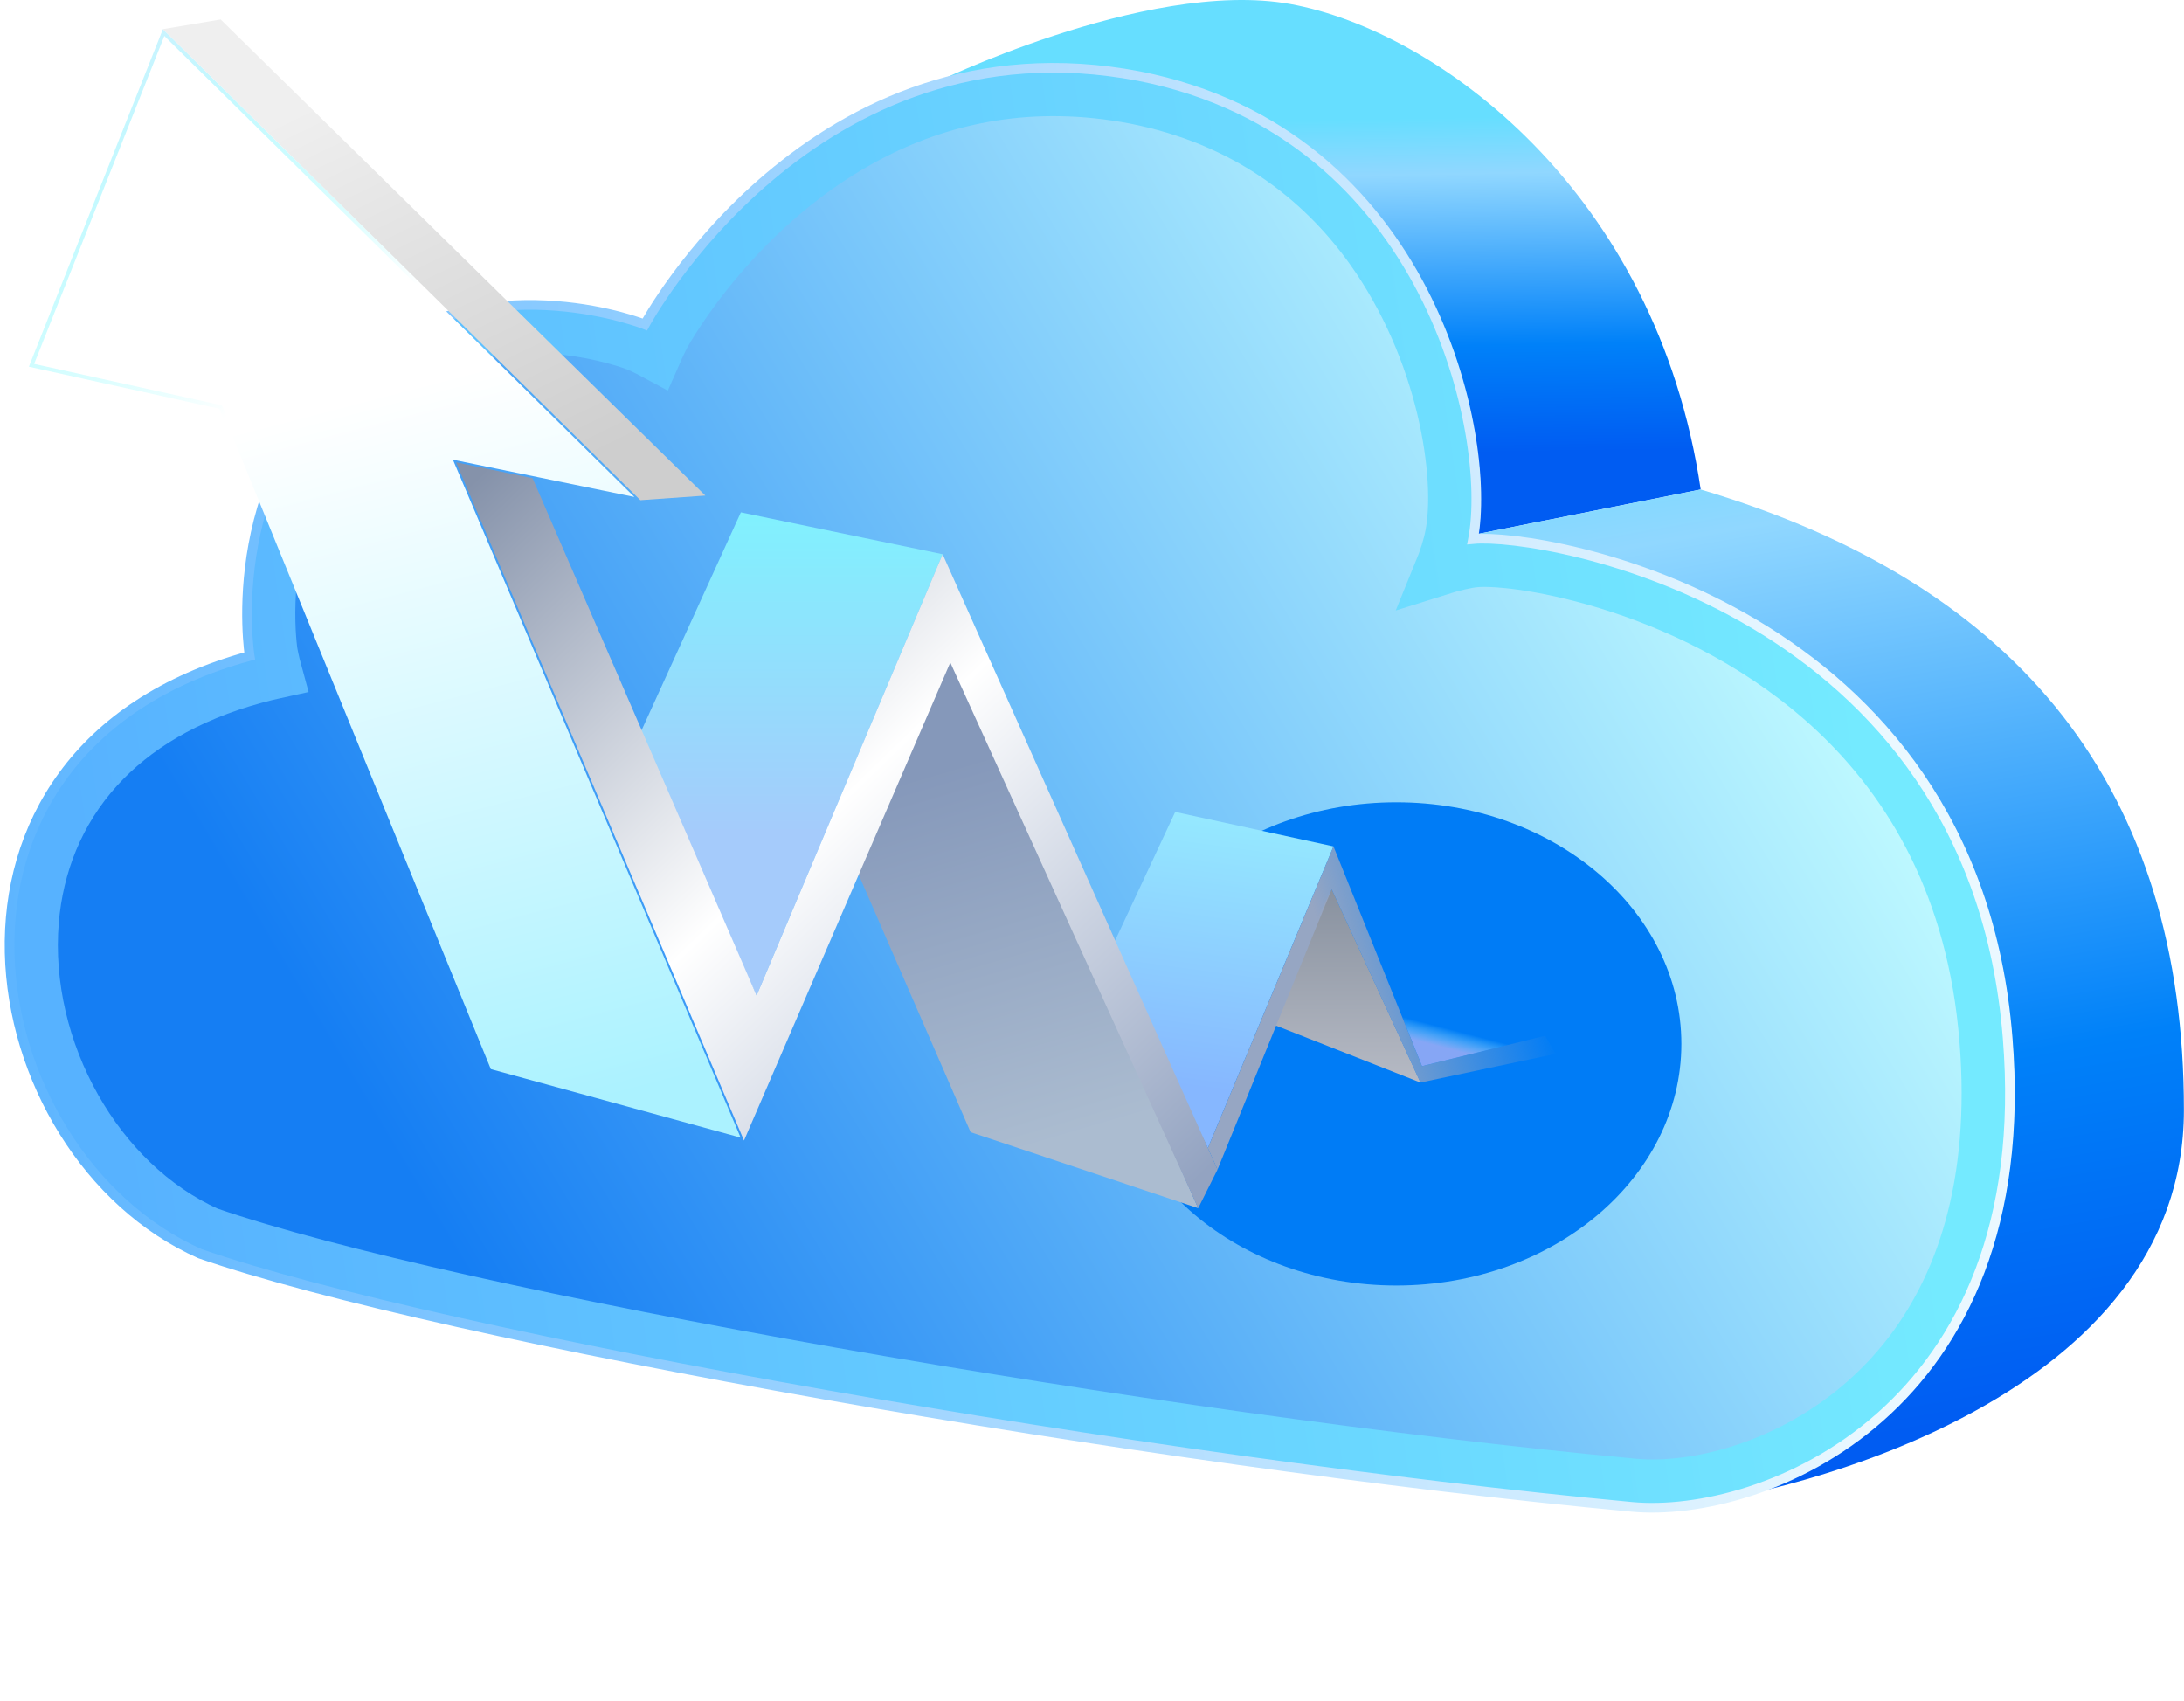 <?xml version="1.0" encoding="UTF-8"?>
<svg width="226px" height="176px" viewBox="0 0 226 176" version="1.1" xmlns="http://www.w3.org/2000/svg" xmlns:xlink="http://www.w3.org/1999/xlink">
    <title>img_front</title>
    <defs>
        <linearGradient x1="64.188%" y1="25.275%" x2="65.562%" y2="85.625%" id="linearGradient-1">
            <stop stop-color="#66DEFF" offset="0%"></stop>
            <stop stop-color="#90D7FF" offset="16.706%"></stop>
            <stop stop-color="#0081F9" offset="67.971%"></stop>
            <stop stop-color="#005CF2" offset="100%"></stop>
        </linearGradient>
        <linearGradient x1="43.65%" y1="-15.198%" x2="56.765%" y2="92.906%" id="linearGradient-2">
            <stop stop-color="#66DEFF" offset="0%"></stop>
            <stop stop-color="#90D7FF" offset="16.706%"></stop>
            <stop stop-color="#0081F9" offset="67.971%"></stop>
            <stop stop-color="#005CF2" offset="100%"></stop>
        </linearGradient>
        <linearGradient x1="86.029%" y1="36.688%" x2="18.316%" y2="65.607%" id="linearGradient-3">
            <stop stop-color="#BDF8FF" offset="0%"></stop>
            <stop stop-color="#157EF3" offset="100%"></stop>
        </linearGradient>
        <path d="M65.728,26.561 C65.728,26.561 83.032,-5.628 116.878,0.865 C146.983,6.792 153.435,38.227 151.413,48.764 C158.799,48.074 203.16,55.67 206.722,100.378 C209.855,139.099 181.295,150.164 167.834,148.906 C117.786,144.228 44.756,131.382 19.713,122.712 C-3.632,112.354 -11.195,70.663 24.842,60.862 C24.842,60.862 21.578,40.76 37.617,29.234 C50.631,20.545 65.728,26.561 65.728,26.561 Z" id="path-4"></path>
        <linearGradient x1="93.059%" y1="45.081%" x2="2.428%" y2="54.514%" id="linearGradient-6">
            <stop stop-color="#74EAFF" offset="0%"></stop>
            <stop stop-color="#57B2FF" offset="100%"></stop>
        </linearGradient>
        <linearGradient x1="90.832%" y1="46.209%" x2="0%" y2="50%" id="linearGradient-7">
            <stop stop-color="#EAF8FF" offset="0%"></stop>
            <stop stop-color="#57B2FF" offset="100%"></stop>
        </linearGradient>
        <path d="M65.74,33.575 C65.74,33.575 83.048,1.387 116.901,7.88 C147.012,13.807 153.465,45.242 151.442,55.779 C158.83,55.088 203.199,62.685 206.762,107.393 C209.895,146.114 181.33,157.178 167.866,155.92 C117.809,151.243 44.765,138.397 19.717,129.727 C-3.633,119.368 -11.197,77.678 24.847,67.877 C24.847,67.877 21.582,47.775 37.625,36.249 C50.641,27.56 65.74,33.575 65.74,33.575 Z" id="path-8"></path>
        <linearGradient x1="50%" y1="32.476%" x2="61.282%" y2="100%" id="linearGradient-9">
            <stop stop-color="#FFFFFF" offset="0%"></stop>
            <stop stop-color="#ABF2FF" offset="100%"></stop>
        </linearGradient>
        <linearGradient x1="31.51%" y1="-12.893%" x2="48.273%" y2="25.603%" id="linearGradient-10">
            <stop stop-color="#D3F0FF" offset="0%"></stop>
            <stop stop-color="#4FFEFF" stop-opacity="0" offset="100%"></stop>
        </linearGradient>
        <filter x="-71.2%" y="-84.0%" width="242.4%" height="268.0%" filterUnits="objectBoundingBox" id="filter-11">
            <feGaussianBlur stdDeviation="14" in="SourceGraphic"></feGaussianBlur>
        </filter>
        <linearGradient x1="50%" y1="-22.246%" x2="50%" y2="66.416%" id="linearGradient-12">
            <stop stop-color="#74FEFF" offset="0%"></stop>
            <stop stop-color="#A5CBFB" offset="100%"></stop>
        </linearGradient>
        <linearGradient x1="42.889%" y1="18.531%" x2="55.665%" y2="88.729%" id="linearGradient-13">
            <stop stop-color="#8598BA" offset="0%"></stop>
            <stop stop-color="#ABBCD0" offset="100%"></stop>
        </linearGradient>
        <linearGradient x1="50%" y1="0%" x2="50%" y2="100%" id="linearGradient-14">
            <stop stop-color="#88919F" offset="0%"></stop>
            <stop stop-color="#B6BAC4" offset="100%"></stop>
        </linearGradient>
        <linearGradient x1="22.297%" y1="39.16%" x2="10.213%" y2="60.84%" id="linearGradient-15">
            <stop stop-color="#8BE4FD" stop-opacity="0" offset="0%"></stop>
            <stop stop-color="#86A6F5" offset="100%"></stop>
        </linearGradient>
        <linearGradient x1="59.49%" y1="-23.932%" x2="50%" y2="83.047%" id="linearGradient-16">
            <stop stop-color="#9AF9FF" offset="0%"></stop>
            <stop stop-color="#86B7FF" offset="100%"></stop>
        </linearGradient>
        <linearGradient x1="40.001%" y1="10.736%" x2="83.071%" y2="89.264%" id="linearGradient-17">
            <stop stop-color="#EFEFEF" offset="0%"></stop>
            <stop stop-color="#CECECE" offset="100%"></stop>
        </linearGradient>
        <linearGradient x1="2.767%" y1="2.023%" x2="96.561%" y2="96.965%" id="linearGradient-18">
            <stop stop-color="#8592AA" offset="0%"></stop>
            <stop stop-color="#FFFFFF" offset="48.31%"></stop>
            <stop stop-color="#93A3C1" offset="100%"></stop>
        </linearGradient>
        <linearGradient x1="100%" y1="61.107%" x2="44.959%" y2="75.489%" id="linearGradient-19">
            <stop stop-color="#96A6C3" stop-opacity="0" offset="0%"></stop>
            <stop stop-color="#96A6C3" offset="100%"></stop>
        </linearGradient>
    </defs>
    <g id="页面-1" stroke="none" stroke-width="1" fill="none" fill-rule="evenodd">
        <g id="头图" transform="translate(-2317, -1062)">
            <g id="img_front" transform="translate(2317.988, 1062)">
                <g id="云">
                    <path d="M96.609,8.153 C94.334,9.324 117.431,-2.326 132.551,0.421 C147.672,3.167 170.433,19.751 175,50.651 C175,50.651 167.334,52.179 152.001,55.235 C133.934,29.805 115.47,14.111 96.609,8.153 Z" id="路径-63" fill="url(#linearGradient-1)"></path>
                    <path d="M152.001,55.235 C195.264,74.615 201.909,108.208 171.935,156.015 C185.169,154.483 225,144.501 225,114.851 C225,81.957 208.333,60.557 175,50.651 L152.001,55.235 Z" id="路径-64" fill="url(#linearGradient-2)"></path>
                    <g id="路径-65" transform="translate(0.482, 7.015)">
                        <mask id="mask-5" fill="white">
                            <use xlink:href="#path-4"></use>
                        </mask>
                        <use id="蒙版" fill="url(#linearGradient-3)" xlink:href="#path-4"></use>
                    </g>
                    <g id="路径-54">
                        <path stroke="url(#linearGradient-6)" stroke-width="5" d="M89.714,13.89 C96.867,10.297 105.782,8.293 116.43,10.335 C127.728,12.562 135.486,18.606 140.602,25.701 C148.28,36.347 150.13,49.355 148.987,55.308 C148.772,56.428 148.366,57.741 147.777,59.18 C149.472,58.645 150.818,58.348 151.675,58.268 C156.143,57.851 174.757,60.754 188.621,73.689 C196.629,81.161 203.029,92.027 204.27,107.595 C205.484,122.592 201.764,133.256 195.956,140.502 C187.756,150.733 175.496,154.122 168.099,153.431 C118.293,148.777 45.634,136.027 20.617,127.391 C14.858,124.802 10.167,120.129 7,114.533 C3.71,108.721 2.055,101.899 2.603,95.295 C3.073,89.628 5.176,84.122 9.291,79.595 C13.006,75.508 18.34,72.237 25.503,70.29 C26.291,70.075 27.069,69.886 27.834,69.72 C27.45,68.328 27.314,67.476 27.314,67.476 C27.314,67.476 25.991,59.193 29.5,50.508 C31.237,46.208 34.174,41.807 39.083,38.281 C51.016,30.373 64.815,35.898 64.815,35.898 C64.815,35.898 65.634,36.226 66.919,36.922 C67.527,35.531 67.942,34.759 67.942,34.759 L67.942,34.759 L67.951,34.743 C68.238,34.217 75.566,20.996 89.714,13.89 Z" stroke-linejoin="square"></path>
                        <use stroke="url(#linearGradient-7)" stroke-width="1" xlink:href="#path-8"></use>
                    </g>
                </g>
                <g id="箭头" transform="translate(1.481, 1.444)">
                    <path d="M14.463,1.925 L63.173,49.979 L44.397,46.12 L74.173,116.269 L48.322,109.183 L20.358,40.672 L0.791,36.354 L14.463,1.925 Z" id="路径-53" stroke="url(#linearGradient-10)" stroke-width="0.4" fill="url(#linearGradient-9)"></path>
                    <ellipse id="椭圆形" fill="#007CF6" filter="url(#filter-11)" cx="142.019" cy="106.571" rx="29.5" ry="25"></ellipse>
                    <polygon id="路径-57" fill="url(#linearGradient-12)" points="74.195 51.571 95.074 55.902 75.822 101.571 63.519 75"></polygon>
                    <polygon id="路径-60" fill="url(#linearGradient-13)" points="97.969 115.704 121.519 123.571 96.02 65.571 85.519 87.067"></polygon>
                    <polygon id="路径-60备份" fill="url(#linearGradient-14)" points="128.519 104.266 144.519 110.571 135.334 90.571"></polygon>
                    <polygon id="路径-62" fill="url(#linearGradient-15)" points="157.418 105.726 141.753 101.585 144.679 108.879"></polygon>
                    <polygon id="路径-58" fill="url(#linearGradient-16)" points="119.141 82.571 135.519 86.136 122.519 117.352 112.519 96.74"></polygon>
                    <polygon id="路径-55" fill="url(#linearGradient-17)" points="14.389 1.571 20.364 0.571 70.519 49.835 63.794 50.311"></polygon>
                    <polygon id="路径-56" fill="url(#linearGradient-18)" points="44.73 46.392 52.639 48.038 75.822 101.571 95.074 55.902 123.519 119.573 121.519 123.571 95.867 67.108 74.519 116.571"></polygon>
                    <polygon id="路径-59" fill="url(#linearGradient-19)" points="122.519 117.352 135.519 86.136 144.679 108.879 157.418 105.726 158.519 107.6 144.519 110.571 135.334 90.571 123.519 119.573"></polygon>
                </g>
            </g>
        </g>
    </g>
</svg>